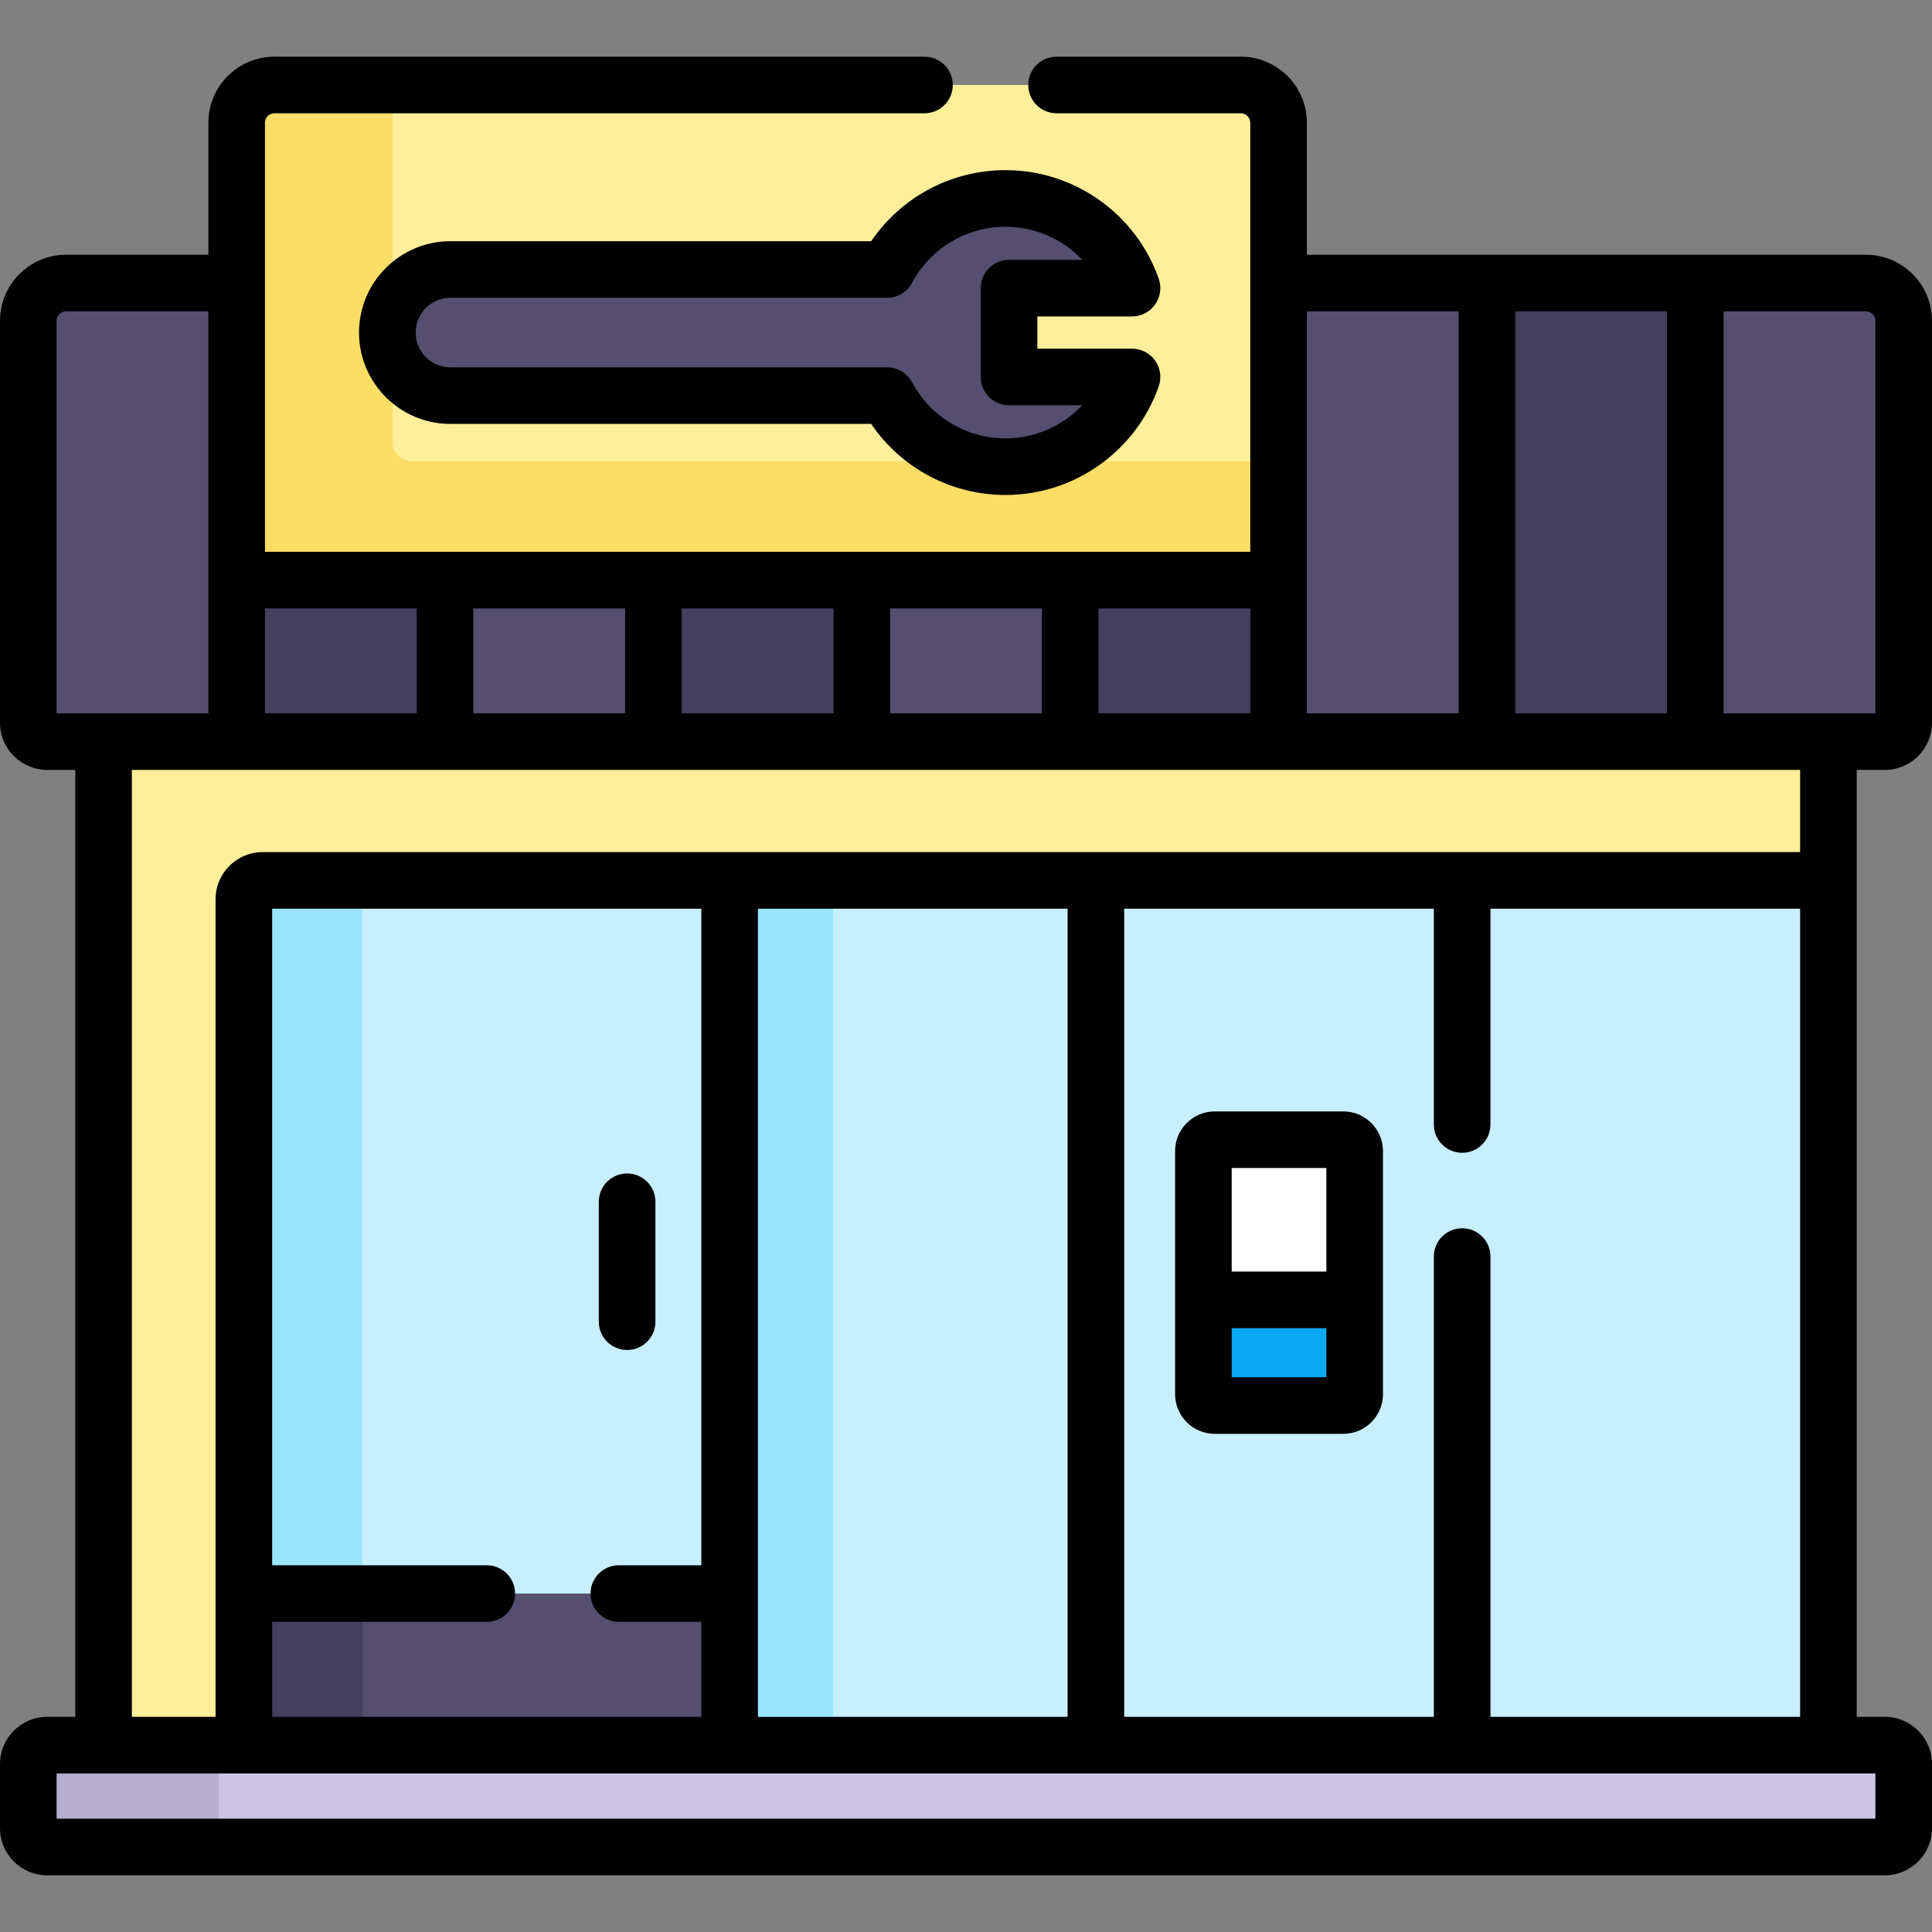 <svg id="Capa_1" enable-background="new 0 0 512 512" height="512" viewBox="0 0 512 512" width="512" xmlns="http://www.w3.org/2000/svg"><rect x="0" y="0" width="512" height="512" fill="#808080" stroke="none"/><g><path d="m27.448 196.531h457.103v265.95h-457.103z" fill="#ffee9a"/><g><path d="m494.5 75.01h-155.667v78.735h-276.111v-78.735h-45.222c-5.523 0-10 4.477-10 10v106.521c0 2.761 2.239 5 5 5h487c2.761 0 5-2.239 5-5v-106.521c0-5.523-4.477-10-10-10z" fill="#554e6f"/><path d="m338.833 75.01v78.735h-276.111v42.786h386.556v-121.521z" fill="#433f5c"/><path d="m338.833 75.01v78.735h-220.889v42.786h276.112v-121.521z" fill="#554e6f"/><path d="m173.167 153.745h165.667v42.785h-165.667z" fill="#433f5c"/><path d="m228.389 153.745h55.222v42.785h-55.222z" fill="#554e6f"/></g><g><path d="m338.833 153.745h-276.111v-121.226c0-5.523 4.477-10 10-10h256.111c5.523 0 10 4.477 10 10z" fill="#ffee9a"/></g><g><path d="m104 117.226v-94.707h-31.278c-5.523 0-10 4.477-10 10v121.226h276.111v-31.519h-229.833c-2.761 0-5-2.239-5-5z" fill="#fcdd66"/></g><g><path d="m193.362 462.481v-229.171h-123.733c-2.761 0-5 2.239-5 5v224.171z" fill="#c8effe"/><g><path d="m96 238.31c0-2.761 2.239-5 5-5h-31.371c-2.761 0-5 2.239-5 5v184h31.371z" fill="#99e6fc"/></g><path d="m64.629 422.31h128.733v40.171h-128.733z" fill="#554e6f"/><path d="m64.629 422.31h31.371v40.171h-31.371z" fill="#433f5c"/></g><g><g><path d="m267.404 76.364h32.596c-4.858-13.843-18.034-23.772-33.537-23.772-13.587 0-25.388 7.627-31.369 18.83h-115.738c-9.229 0-16.711 7.482-16.711 16.711 0 9.229 7.482 16.711 16.711 16.711h115.738c5.981 11.203 17.782 18.83 31.369 18.83 15.503 0 28.679-9.929 33.537-23.772h-32.596z" fill="#554e6f"/></g></g><g><path d="m193.362 233.31h291.19v229.171h-291.19z" fill="#c8effe"/><path d="m356 302.039h-34.087c-1.657 0-3 1.343-3 3v39.441h40.087v-39.441c0-1.656-1.343-3-3-3z" fill="#fff"/><g><path d="m321.913 372.481h34.087c1.657 0 3-1.343 3-3v-25h-40.087v25c0 1.657 1.343 3 3 3z" fill="#08a9f1"/></g></g><g><path d="m499.5 489.481h-487c-2.761 0-5-2.239-5-5v-17c0-2.761 2.239-5 5-5h487c2.761 0 5 2.239 5 5v17c0 2.761-2.239 5-5 5z" fill="#cbc4e5"/></g><g><path d="m58 484.481v-17c0-2.761 2.239-5 5-5h-50.5c-2.761 0-5 2.239-5 5v17c0 2.761 2.239 5 5 5h50.5c-2.761 0-5-2.239-5-5z" fill="#b5adcf"/></g><g><path d="m200.862 240.81h19.948v214.171h-19.948z" fill="#99e6fc"/></g><g><path d="m499.5 204.03c6.893 0 12.5-5.607 12.5-12.5v-106.52c0-9.649-7.851-17.5-17.5-17.5h-148.167v-34.99c0-9.649-7.851-17.5-17.5-17.5h-48.833c-4.143 0-7.5 3.357-7.5 7.5s3.357 7.5 7.5 7.5h48.833c1.379 0 2.5 1.121 2.5 2.5v113.726h-261.111v-113.726c0-1.379 1.122-2.5 2.5-2.5h172.278c4.142 0 7.5-3.357 7.5-7.5s-3.358-7.5-7.5-7.5h-172.278c-9.649 0-17.5 7.851-17.5 17.5v34.99h-37.722c-9.649 0-17.5 7.85-17.5 17.5v106.52c0 6.893 5.607 12.5 12.5 12.5h7.448v250.95h-7.448c-6.893 0-12.5 5.607-12.5 12.5v17c0 6.893 5.607 12.5 12.5 12.5h487c6.893 0 12.5-5.607 12.5-12.5v-17c0-6.893-5.607-12.5-12.5-12.5h-7.448v-250.95zm-97.944-121.52h40.222v106.52h-40.222zm-55.223 71.235v-71.235h40.223v106.52h-40.223zm-55.222 7.5h40.222v27.785h-40.222zm-55.222 0h40.223v27.785h-40.223zm-55.222 0h40.222v27.785h-40.222zm-55.223 0h40.222v27.785h-40.222zm-55.222 0h40.222v27.785h-40.222zm406.83 42.785v21.779h-407.423c-6.893 0-12.5 5.607-12.5 12.5v216.671h-22.181v-250.95zm-89.564 121.47c-4.143 0-7.5 3.357-7.5 7.5v121.98h-82.063v-214.17h82.063v57.19c0 4.143 3.357 7.5 7.5 7.5s7.5-3.357 7.5-7.5v-57.19h82.063v214.17h-82.063v-121.98c0-4.143-3.357-7.5-7.5-7.5zm-104.563-84.69v214.17h-82.063v-214.17zm-118.925 189h21.862v25.171h-113.733v-25.171h56.871c4.142 0 7.5-3.357 7.5-7.5s-3.358-7.5-7.5-7.5h-56.871v-174h113.733v174h-21.862c-4.142 0-7.5 3.357-7.5 7.5s3.358 7.5 7.5 7.5zm-149-240.78v-104.02c0-1.379 1.122-2.5 2.5-2.5h37.722v106.52zm482 280.95v12h-482v-12zm-40.223-280.95v-106.52h37.723c1.379 0 2.5 1.121 2.5 2.5v104.02z"/><path d="m300 83.863c2.432 0 4.712-1.179 6.118-3.163 1.406-1.983 1.764-4.525.959-6.82-6.042-17.219-22.363-28.788-40.614-28.789-14.366 0-27.619 7.112-35.587 18.83h-111.52c-13.35 0-24.211 10.861-24.211 24.211 0 13.351 10.861 24.212 24.211 24.212h111.52c7.967 11.718 21.221 18.829 35.587 18.829 18.251 0 34.572-11.569 40.614-28.789.805-2.295.447-4.837-.959-6.821-1.406-1.983-3.687-3.162-6.118-3.162h-25.096v-8.537h25.096zm-32.596 23.537h19.425c-5.19 5.477-12.504 8.772-20.366 8.772-10.375 0-19.859-5.694-24.753-14.861-1.304-2.442-3.848-3.968-6.616-3.968h-115.738c-5.079 0-9.211-4.133-9.211-9.212s4.132-9.211 9.211-9.211h115.737c2.769 0 5.312-1.525 6.616-3.968 4.894-9.167 14.379-14.862 24.752-14.862 7.863.001 15.176 3.296 20.366 8.772h-19.424c-4.143 0-7.5 3.357-7.5 7.5v23.538c.001 4.143 3.359 7.5 7.501 7.5z"/><path d="m356 294.539h-34.087c-5.79 0-10.5 4.71-10.5 10.5v64.441c0 5.79 4.71 10.5 10.5 10.5h34.087c5.79 0 10.5-4.71 10.5-10.5v-64.441c0-5.79-4.71-10.5-10.5-10.5zm-4.5 70.441h-25.087v-13h25.087zm0-28h-25.087v-27.441h25.087z"/><path d="m166.195 357.762c4.142 0 7.5-3.357 7.5-7.5v-31.782c0-4.143-3.358-7.5-7.5-7.5s-7.5 3.357-7.5 7.5v31.781c0 4.143 3.358 7.501 7.5 7.501z"/></g></g></svg>